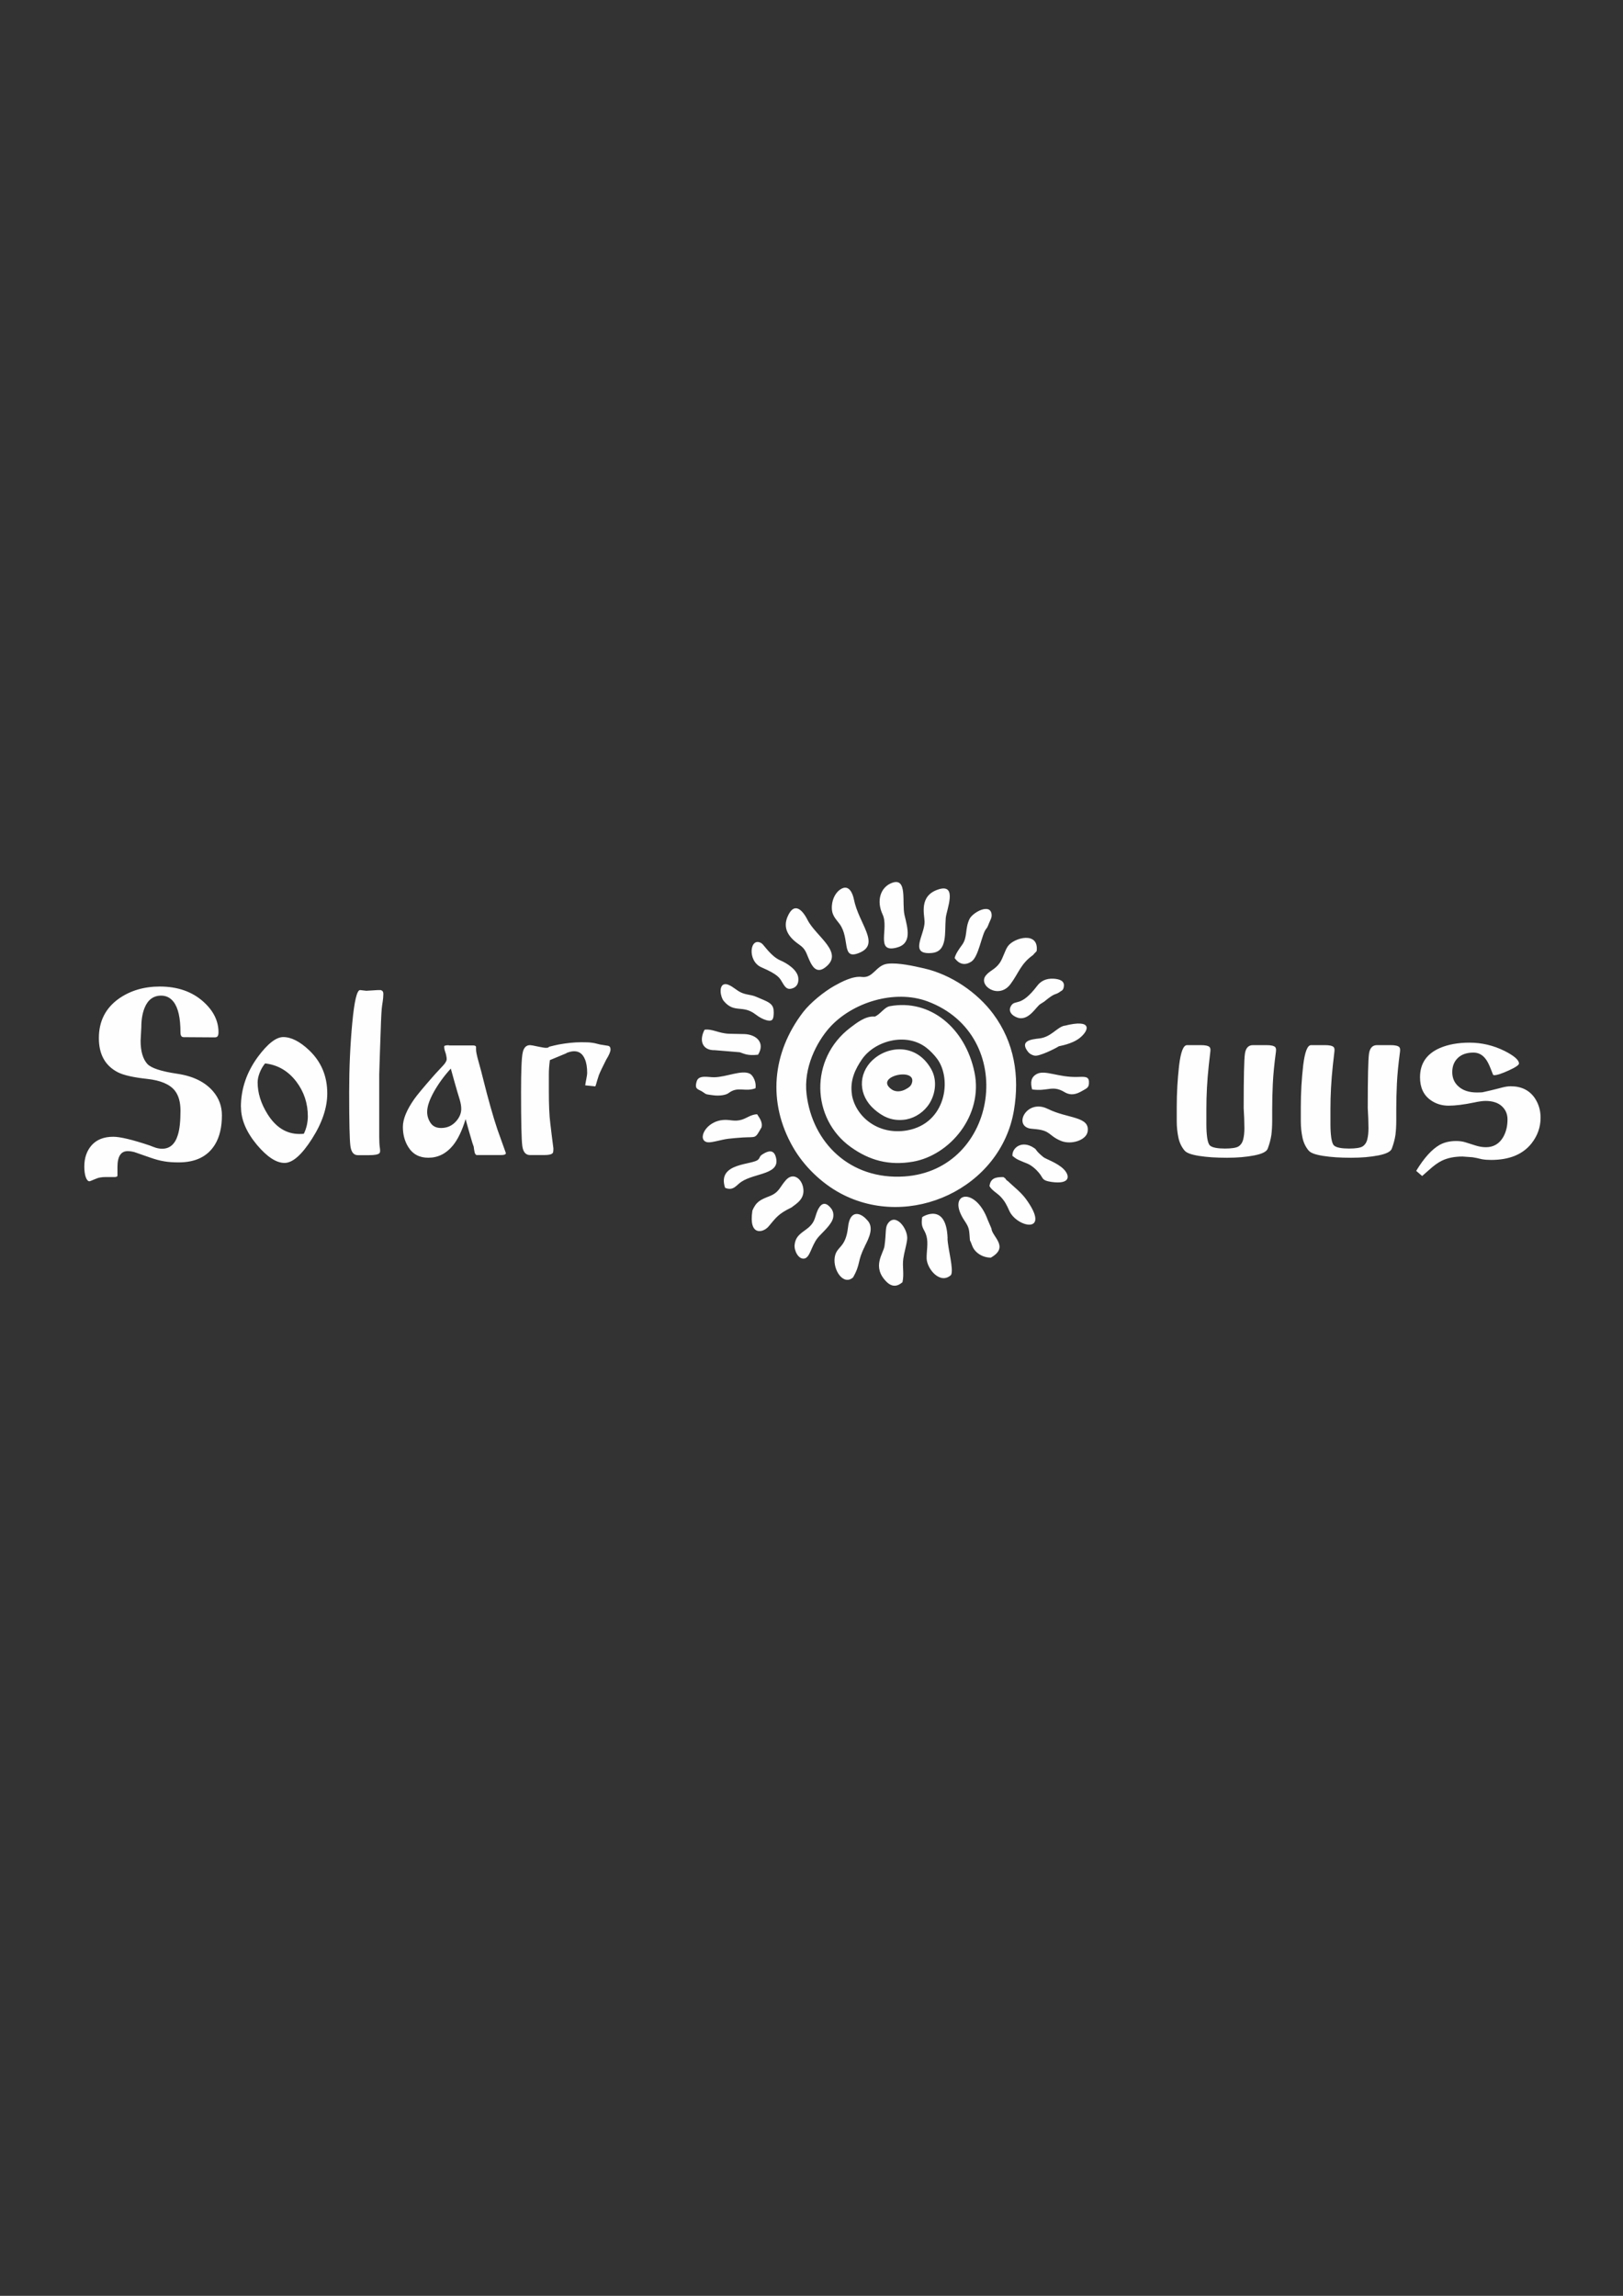 <?xml version="1.0" encoding="UTF-8"?> <svg xmlns="http://www.w3.org/2000/svg" xmlns:xlink="http://www.w3.org/1999/xlink" xmlns:xodm="http://www.corel.com/coreldraw/odm/2003" xml:space="preserve" width="210mm" height="297mm" version="1.0" style="shape-rendering:geometricPrecision; text-rendering:geometricPrecision; image-rendering:optimizeQuality; fill-rule:evenodd; clip-rule:evenodd" viewBox="0 0 21000 29700"><rect x="0" y="0" width="21000" height="29700" fill="#333333" stroke="none"/> <defs> <style type="text/css"> .fil0 {fill:#FEFEFE} </style> </defs> <g id="Слой_x0020_1">  <path class="fil0" d="M2788.23 13420.07l-411.72 -2.64c-28.04,0 -41.4,-20.04 -41.4,-61.52 0,-187.1 -29.44,-318.13 -89.56,-395.64 -41.39,-53.44 -94.91,-80.23 -160.38,-80.23 -100.27,0 -172.43,53.44 -215.22,160.39 -28.04,70.83 -41.4,153.7 -41.4,247.29l-9.32 176.46c0,134.99 29.43,235.26 86.91,299.42 49.47,53.44 177.78,96.23 386.32,126.99 208.54,30.75 363.57,108.27 466.48,229.9 74.87,88.23 112.31,191.14 112.31,308.73 0,152.39 -29.44,278.05 -89.56,376.93 -94.91,155.03 -251.26,231.22 -470.51,231.22 -70.84,0 -132.35,-4.04 -184.47,-13.36 -52.11,-8 -113.62,-24.08 -181.82,-48.15 -68.19,-24.08 -136.31,-46.76 -203.18,-70.84 -29.43,-8 -60.11,-13.36 -89.55,-13.36 -88.23,0 -132.35,68.2 -132.35,205.83l0 110.91c0,12.04 -13.36,18.72 -41.4,18.72 -8,0 -26.71,0 -54.83,0 -28.04,0 -50.79,0 -65.47,0 -18.72,0 -38.76,1.32 -60.12,5.36 -21.36,2.64 -48.15,12.03 -81.55,26.72 -33.4,14.68 -52.12,21.36 -58.8,22.75 -18.72,0 -34.72,-17.4 -48.15,-53.44 -12.04,-34.72 -18.72,-81.55 -18.72,-136.31 0,-113.63 32.08,-205.82 96.23,-278.05 65.48,-72.16 157.75,-108.27 278.05,-108.27 89.56,0 247.3,37.44 470.52,112.31 25.4,10.71 52.12,20.04 78.84,29.43 26.72,8 54.83,13.36 82.87,13.36 98.95,0 167.07,-58.8 203.18,-176.46 24.08,-74.87 34.72,-180.43 34.72,-315.42 0,-110.91 -24.08,-197.82 -73.55,-260.65 -65.48,-81.55 -184.46,-132.35 -358.21,-151.07 -173.75,-18.71 -299.41,-46.75 -375.61,-84.19 -165.74,-84.19 -248.61,-231.22 -248.61,-443.8 0,-219.18 86.91,-388.96 260.65,-511.92 148.35,-102.91 323.49,-155.02 527.99,-155.02 231.23,0 421.05,66.79 566.75,199.14 128.31,116.27 192.47,247.3 192.47,393 0,42.8 -13.36,64.16 -38.76,64.16l-0.07 1.32zm328.77 902.28c0,-233.94 73.55,-450.48 219.19,-649.63 126.98,-171.1 236.57,-256.61 328.84,-256.61 102.91,0 215.22,57.47 334.14,169.78 156.42,148.35 235.25,334.13 235.25,558.75 0,184.46 -65.47,380.96 -197.82,588.11 -132.34,207.14 -249.94,311.45 -355.56,311.45 -106.95,0 -225.87,-78.84 -356.89,-233.94 -137.71,-165.75 -205.83,-327.45 -205.83,-487.84l-1.32 -0.07zm312.77 -565.43c-29.43,36.11 -53.43,77.51 -70.83,122.95 -17.4,45.44 -25.4,86.91 -25.4,122.95 0,136.31 42.8,274.02 128.31,410.33 106.95,171.1 244.58,256.61 411.72,256.61 25.4,0 45.44,-1.32 57.48,-2.64 17.39,-34.72 29.43,-70.83 38.75,-108.27 8.01,-38.76 13.36,-77.51 13.36,-116.27 0,-168.39 -49.47,-318.13 -148.34,-449.08 -105.63,-139.03 -240.62,-217.86 -405.05,-236.58zm1486.43 1100.1c4.03,32.07 2.64,52.11 -6.68,61.51 -17.4,17.4 -62.84,25.4 -134.99,25.4l-144.39 0c-53.43,0 -85.51,-38.76 -96.23,-117.6 -10.72,-78.83 -16.07,-311.45 -16.07,-697.7 0,-311.45 13.36,-609.54 40.07,-894.2 26.72,-284.73 60.12,-426.4 101.59,-426.4l80.23 9.32 151.07 -9.32c10.72,0 22.75,0 34.72,0 24.08,6.68 34.72,22.76 34.72,48.15 0,10.72 -1.32,28.04 -2.64,53.44 -2.65,25.4 -6.68,57.48 -13.36,97.55 -6.68,40.08 -13.36,152.39 -18.72,334.14 -6.68,181.82 -13.36,368.92 -18.72,560.07l0 356.88 0 260.66c0,66.8 0,129.63 0,188.5 0,58.8 2.64,108.27 9.32,149.67l0.08 -0.07zm891.48 -1332.64l312.78 0c21.36,0 34.72,5.35 38.75,16.07 0,24.08 0,42.8 1.32,56.15 1.33,13.36 6.68,42.8 17.4,85.52l48.15 176.46 22.76 89.55c68.19,274.02 131.02,495.92 187.1,662.99 36.12,102.91 73.56,204.5 109.6,306.09 0,17.39 -20.04,25.4 -61.52,25.4l-312.77 0c-14.68,0 -25.4,-13.36 -30.75,-38.76 -5.36,-25.4 -9.33,-48.15 -10.72,-68.19 -13.36,-36.12 -24.08,-69.52 -32.08,-100.27l-34.72 -118.99 -38.76 -139.03c-45.43,149.67 -100.27,264.62 -167.06,344.85 -85.52,102.92 -191.15,155.03 -315.42,155.03 -116.27,0 -203.18,-46.76 -260.65,-141.67 -45.44,-73.55 -68.2,-159.06 -68.2,-257.94 0,-100.27 49.48,-220.57 148.35,-360.92 34.72,-49.48 112.31,-142.99 235.26,-283.34 10.72,-13.36 54.83,-61.51 132.35,-144.38 34.72,-36.12 50.79,-65.48 50.79,-86.91 0,-13.36 -1.32,-26.72 -5.36,-44.12 -2.64,-16.08 -8,-36.11 -16.07,-57.48 -8,-22.75 -10.72,-44.11 -10.72,-62.83 0,-10.72 20.04,-16.07 61.51,-16.07l-1.32 2.79zm25.4 299.41c-88.23,96.23 -160.39,196.5 -219.18,300.73 -57.48,104.24 -86.91,189.82 -86.91,259.34 0,52.11 14.68,98.95 44.11,142.99 29.44,44.11 74.88,65.47 136.31,65.47 78.84,0 144.39,-29.43 196.51,-89.55 42.79,-49.47 64.15,-101.59 64.15,-157.74 0,-34.72 -6.68,-73.55 -18.72,-116.27 -13.36,-42.8 -24.07,-78.84 -32.08,-105.63l-38.75 -134.99 -45.44 -164.42 0 0.07zm1497.07 -199.15l-215.22 89.56c-8,60.11 -13.36,120.31 -13.36,180.42 0,25.4 0,68.19 0,128.31 0,60.12 0,92.2 0,96.23 0,171.11 5.36,310.13 18.72,413.05 12.03,104.23 25.39,212.5 40.07,323.49 0,34.72 -2.64,54.83 -9.32,61.51 -14.68,17.39 -52.11,25.4 -109.59,25.4l-183.14 0c-56.15,0 -89.55,-38.76 -100.27,-117.6 -10.72,-78.83 -16.08,-310.13 -16.08,-696.38 0,-276.65 6.68,-447.76 21.36,-511.91 13.36,-64.16 45.44,-96.23 94.92,-96.23 10.71,0 44.11,5.35 97.55,17.39 54.83,12.04 90.87,17.4 108.27,17.4 24.08,0 36.11,-4.04 38.76,-13.36 50.79,-13.36 93.59,-22.76 125.66,-29.44 102.91,-18.71 200.47,-29.43 292.74,-29.43 60.11,0 102.91,1.32 129.63,5.36 26.72,2.64 65.47,10.71 113.63,24.07 42.79,6.68 76.19,12.04 100.27,16.08 24.07,4.04 34.72,20.04 34.72,48.15 0,28.04 -18.72,72.16 -56.16,132.35l-58.79 118.99c-17.4,36.11 -29.44,64.15 -36.12,81.55 -6.68,18.72 -12.04,36.11 -17.4,54.83 -5.35,18.72 -10.71,33.4 -13.36,45.44 -2.64,12.03 -8,26.72 -14.68,44.11l-131.02 -13.36c2.64,-21.36 8,-49.47 14.68,-84.19 6.68,-34.72 10.72,-58.8 10.72,-73.55 0,-74.87 -9.33,-134.99 -29.44,-180.43 -28.04,-68.19 -73.55,-102.91 -139.03,-102.91 -29.43,0 -62.83,8 -100.26,22.76l1.54 2.34zm7998.49 1261.74c-41.4,-49.48 -68.19,-105.63 -81.55,-171.11 -13.36,-64.15 -21.36,-133.66 -21.36,-209.86 0,-29.43 0,-60.11 0,-92.19 0,-30.76 0,-61.51 0,-92.2 0,-184.46 10.72,-363.56 30.76,-538.63 21.36,-175.07 54.83,-261.98 102.91,-261.98l177.78 0c58.8,0 96.23,8 113.63,25.4 10.72,10.72 13.36,30.76 9.32,61.51 -6.68,60.12 -13.36,118.99 -20.04,176.46 -21.36,197.83 -30.75,383.61 -30.75,560.07 0,34.72 0,68.19 0,102.91 0,34.72 0,68.2 0,102.92 0,64.15 4.03,121.63 10.71,171.1 8,49.47 18.72,81.55 33.4,96.23 14.68,14.68 40.08,25.4 76.19,32.08 34.72,6.68 76.2,9.32 120.31,9.32 85.52,0 144.39,-9.32 173.75,-26.72 29.43,-18.71 50.79,-48.15 61.51,-89.55 10.72,-41.4 16.08,-90.87 16.08,-147.03 0,-40.08 -1.32,-82.87 -2.65,-126.98 -2.64,-44.12 -4.03,-88.24 -6.68,-133.67 0,-394.33 5.36,-629.59 16.08,-703.06 10.72,-73.55 45.44,-110.91 102.91,-110.91l176.46 0c57.48,0 94.91,8 112.31,25.39 10.72,10.72 13.36,30.76 9.32,61.51 -21.36,159.07 -34.72,296.78 -40.07,413.05 -5.36,116.27 -8.01,224.54 -8.01,323.49l0 148.34c0,73.56 -4.03,136.32 -10.71,189.83 -8,53.43 -22.76,112.3 -46.76,176.46 -13.36,38.76 -70.84,68.19 -172.43,88.23 -101.59,20.04 -220.57,30.76 -355.56,30.76 -139.03,0 -259.34,-8.01 -360.93,-24.08 -100.27,-16.08 -163.1,-38.76 -187.1,-69.51l1.17 2.42zm1605.34 0c-41.4,-49.48 -68.2,-105.63 -81.55,-171.11 -13.36,-64.15 -21.36,-133.66 -21.36,-209.86 0,-29.43 0,-60.11 0,-92.19 0,-30.76 0,-61.51 0,-92.2 0,-184.46 10.71,-363.56 30.75,-538.63 21.36,-175.07 54.83,-261.98 102.91,-261.98l177.79 0c58.79,0 96.23,8 113.63,25.4 10.71,10.72 13.35,30.76 9.32,61.51 -6.68,60.12 -13.36,118.99 -20.04,176.46 -21.36,197.83 -30.76,383.61 -30.76,560.07 0,34.72 0,68.19 0,102.91 0,34.72 0,68.2 0,102.92 0,64.15 4.04,121.63 10.72,171.1 8,49.47 18.72,81.55 33.4,96.23 14.68,14.68 40.08,25.4 76.19,32.08 34.72,6.68 76.19,9.32 120.31,9.32 85.51,0 144.38,-9.32 173.75,-26.72 29.43,-18.71 50.79,-48.15 61.51,-89.55 10.71,-41.4 16.07,-90.87 16.07,-147.03 0,-40.08 -1.32,-82.87 -2.64,-126.98 -2.64,-44.12 -4.04,-88.24 -6.68,-133.67 0,-394.33 5.36,-629.59 16.08,-703.06 10.71,-73.55 45.43,-110.91 102.91,-110.91l176.46 0c57.48,0 94.91,8 112.31,25.39 10.71,10.72 13.36,30.76 9.32,61.51 -21.36,159.07 -34.72,296.78 -40.08,413.05 -5.36,116.27 -8,224.54 -8,323.49l0 148.34c0,73.56 -4.04,136.32 -10.72,189.83 -8,53.43 -22.75,112.3 -46.75,176.46 -13.36,38.76 -70.84,68.19 -172.43,88.23 -101.59,20.04 -220.58,30.76 -355.57,30.76 -139.02,0 -259.33,-8.01 -360.92,-24.08 -101.59,-16.08 -163.1,-38.76 -187.11,-69.51l1.18 2.42zm1467.63 327.53l-77.52 -66.8c100.27,-165.75 201.86,-278.05 302.06,-335.53 60.12,-33.4 132.35,-50.79 215.22,-50.79 42.79,0 84.19,5.35 121.63,17.39 38.76,12.04 81.55,25.4 126.99,40.08 45.43,14.68 92.19,22.76 136.31,22.76 96.23,0 171.1,-42.8 221.9,-128.31 38.75,-66.8 57.47,-144.39 57.47,-231.23 0,-68.19 -24.08,-125.66 -73.55,-171.1 -49.47,-45.44 -120.31,-68.19 -212.5,-68.19 -21.36,0 -45.44,2.64 -72.16,6.68 -26.72,4.04 -50.79,8 -72.15,13.36 -134.99,28.04 -245.98,41.4 -331.49,41.4 -88.24,0 -165.75,-24.08 -231.23,-70.84 -92.19,-64.15 -139.02,-163.1 -139.02,-296.77 0,-176.46 84.19,-302.05 253.97,-376.92 106.95,-46.76 236.58,-70.84 386.33,-70.84 159.06,0 308.73,36.12 450.47,105.63 126.99,64.15 189.83,118.99 189.83,164.42 0,18.72 -44.12,49.48 -132.35,89.55 -88.23,40.08 -151.06,61.52 -189.82,61.52 -6.68,0 -10.72,-2.65 -14.68,-9.33 -2.65,-6.67 -12.04,-29.43 -26.72,-68.19 -25.4,-65.47 -49.48,-110.91 -70.84,-136.31 -40.07,-52.11 -92.19,-78.83 -155.02,-78.83 -85.52,0 -152.39,22.75 -201.86,69.51 -48.16,46.76 -72.16,106.95 -72.16,183.14 0,77.52 28.04,141.67 85.52,189.82 57.47,49.48 134.98,73.55 233.93,73.55 34.72,0 58.8,-1.32 72.16,-2.64 13.36,-2.64 49.47,-10.72 105.63,-24.07 57.47,-13.36 105.62,-26.72 148.34,-37.44 41.4,-10.72 78.84,-16.08 110.92,-16.08 139.02,0 243.26,52.12 312.77,155.03 49.47,74.87 73.55,159.07 73.55,251.26 0,121.63 -38.76,232.55 -116.27,331.49 -113.63,144.39 -288.7,215.22 -523.96,215.22 -42.79,0 -82.87,-2.64 -118.98,-9.32 -53.44,-13.36 -94.91,-21.36 -121.63,-25.4l-128.31 -9.32c-102.91,0 -192.47,17.4 -267.34,53.44 -52.11,25.4 -106.95,65.47 -167.06,120.31l-89.56 78.83 1.18 -0.14zm-5045.84 -1120.14c204.51,28.04 260.66,-60.12 418.4,34.72 84.2,49.47 155.03,26.72 228.58,-16.08 62.84,-36.11 90.88,-41.4 86.91,-120.31 -2.64,-69.51 -58.79,-62.83 -152.38,-60.11 -245.98,6.68 -417.01,-96.24 -523.96,-37.44 -74.87,41.4 -82.87,108.27 -58.79,199.14l1.24 0.08zm-3580.92 -14.68c14.68,-73.55 -28.04,-165.75 -72.15,-188.5 -102.91,-54.84 -306.1,44.11 -462.52,45.43 -82.87,0 -200.46,-33.4 -225.86,53.44 -33.4,113.63 25.4,96.23 84.19,140.35 44.12,33.4 45.44,26.72 125.67,38.76 86.91,12.03 169.78,-2.65 203.18,-28.05 121.63,-92.19 205.82,-10.71 347.49,-61.51l0 0.08zm-392.93 1287.2c108.27,44.12 142.99,-33.4 209.86,-77.51 180.43,-120.31 521.32,-90.88 443.8,-330.17 -26.72,-82.87 -89.55,-74.87 -159.06,-32.08 -52.12,30.76 -36.12,37.44 -61.52,69.51 -62.83,80.23 -543.99,34.72 -433.08,370.25zm470.45 -779.32c20.04,-70.84 -29.44,-129.64 -56.16,-172.43 -80.23,2.64 -134.99,52.12 -200.46,70.83 -93.59,26.72 -137.71,-1.32 -227.26,2.65 -241.94,12.04 -354.24,264.62 -215.22,288.69 53.44,9.33 179.11,-34.72 272.7,-45.43 58.79,-6.68 122.95,-12.04 184.46,-16.08 179.1,-10.72 155.03,22.76 241.94,-129.63l0 1.4zm737.85 1047.98c-18.72,36.11 -32.08,78.83 -46.76,125.67 -54.83,172.42 -244.58,160.38 -261.98,343.52 -8,74.88 49.48,188.5 122.96,177.79 77.51,-10.72 90.87,-161.71 175.06,-267.34 48.16,-61.51 188.5,-172.42 201.86,-269.98 6.68,-45.43 -5.36,-82.87 -26.72,-110.91 -57.47,-74.87 -116.27,-85.51 -163.1,1.32l-1.32 -0.07zm3179.92 -2365.87c-98.95,25.4 -169.79,145.7 -319.46,164.42 -104.23,12.04 -260.65,28.04 -151.06,171.11 20.04,26.71 50.79,45.43 89.55,52.11 60.12,9.32 256.62,-86.91 311.45,-121.63 8,-4.03 163.11,-25.4 266.02,-104.23 126.99,-98.95 176.46,-255.3 -195.18,-160.39l-1.32 -1.39zm-326.14 1904.67c60.12,72.16 30.76,96.24 159.07,116.27 251.26,36.12 241.94,-81.55 160.39,-164.42 -81.56,-82.87 -233.94,-132.35 -263.3,-156.42 -117.59,-97.56 -74.87,-88.23 -121.63,-118.99 -161.71,-108.27 -288.7,5.36 -278.05,104.23 17.39,9.33 33.39,32.08 86.91,54.84 38.75,17.39 60.11,25.39 102.91,42.79 57.47,22.76 117.59,77.51 155.03,122.95l-1.33 -1.25zm-1999.66 946.4c-13.36,96.23 -167.06,266.01 24.08,459.8 108.27,110.91 196.5,13.36 208.54,8 24.08,-110.92 -4.04,-195.18 10.72,-304.77 10.71,-77.52 38.75,-164.43 49.47,-245.98 18.72,-133.67 -149.67,-360.93 -251.26,-205.82 -34.72,52.11 -17.4,116.27 -41.4,287.37l-0.15 1.4zm-1813.8 -2742.8c-62.83,-2.64 -132.35,-1.32 -196.5,-4.04 -137.7,-5.36 -217.86,-66.8 -318.13,-52.12 -77.52,149.67 -20.04,268.66 132.35,264.62l323.49 26.72c62.83,20.04 96.23,46.76 236.58,32.08 94.91,-153.71 -18.72,-261.98 -177.79,-267.34l0 0.08zm3401.74 1897.99c-37.43,-34.72 -1.32,-16.07 -49.47,-48.15 -113.63,-1.32 -164.42,21.36 -180.43,114.95 26.72,54.83 96.24,89.55 141.67,136.31 57.48,60.12 81.55,109.59 113.63,181.82 97.55,223.22 553.39,312.78 216.54,-149.67 -66.8,-90.87 -159.06,-159.06 -239.29,-236.58l-2.65 1.32zm-2766.87 -2494.18c44.11,-18.71 69.51,-61.51 64.15,-125.66 -8,-109.59 -151.06,-196.5 -229.9,-229.9 -125.66,-53.44 -213.89,-201.86 -244.58,-221.9 -152.38,-96.23 -192.46,228.58 -2.64,310.13 215.22,93.59 233.94,134.99 268.66,193.78 37.43,62.84 64.15,106.95 144.38,73.55l-0.07 0zm3467.29 38.76c18.72,-14.68 26.72,-21.36 32.08,-56.15 13.36,-78.84 -62.84,-98.95 -136.31,-102.91 -94.91,-4.04 -161.71,30.75 -207.15,90.87 -219.18,288.7 -283.34,169.78 -339.49,260.66 -56.15,93.59 58.8,152.38 110.91,159.06 129.63,16.08 213.9,-147.03 267.34,-181.82l50.79 -32.08c163.11,-134.99 128.31,-69.51 219.19,-137.7l2.64 0.07zm-3722.59 271.37c4.04,-116.27 -81.55,-132.34 -223.22,-195.18 -78.83,-34.72 -140.35,-21.36 -223.22,-69.51 -45.44,-25.4 -133.67,-108.27 -192.46,-93.59 -73.55,18.72 -49.48,165.75 -6.68,216.54 137.7,164.43 241.94,44.12 410.32,172.43 53.44,41.4 101.59,65.47 147.03,77.51 85.52,20.04 86.91,-25.4 89.55,-109.59l-1.32 1.39zm2341.8 -697.7c50.79,72.16 126.98,106.95 219.18,44.12 92.19,-62.83 132.35,-351.53 185.78,-417.01 28.04,-33.4 24.08,-45.43 53.44,-108.27 17.4,-36.11 22.76,-56.15 20.04,-82.87 -14.68,-151.06 -245.98,-26.72 -287.37,61.51 -58.8,126.99 -22.76,229.9 -92.2,328.85 -34.72,48.15 -84.19,113.63 -98.95,173.75l0.08 -0.08zm475.87 3497.98l-46.76 -108.27c-163.1,-450.48 -545.39,-355.57 -300.73,9.32 64.15,96.23 58.79,110.91 69.51,252.65 28.04,50.8 26.72,100.27 89.55,156.43 44.12,38.75 104.24,66.79 180.43,68.19 244.58,-139.03 17.4,-268.66 8,-376.93l0 -1.39zm-566.75 129.63c-16.07,-475.88 -326.13,-280.7 -328.85,-275.34 -22.75,148.35 30.76,147.03 56.16,247.3 24.07,90.87 -1.32,196.5 1.32,288.69 5.36,133.67 175.07,340.82 315.41,212.51 38.76,-69.52 -41.4,-340.82 -45.43,-473.16l1.39 0zm1108.1 -3670.4l44.12 -46.76c32.08,-259.33 -290.02,-176.46 -371.57,-64.15 -41.4,57.47 -61.51,152.38 -106.95,217.86 -60.12,85.51 -128.31,97.55 -179.1,161.71 -105.63,129.63 168.38,315.41 319.45,110.91 108.27,-145.71 131.02,-263.3 295.37,-378.25l-1.32 -1.32zm-2180.08 3771.99c56.15,-109.59 125.66,-249.94 26.72,-343.53 -84.2,-96.23 -219.19,-132.35 -243.26,96.23 -30.76,280.7 -151.07,240.62 -172.43,393 -22.75,163.11 113.63,367.61 237.9,256.62 101.59,-179.1 50.8,-203.18 151.07,-399.68l0 -2.64zm-1454.28 -458.48c-50.79,331.49 140.35,284.73 209.87,201.86 100.26,-118.99 124.27,-161.71 296.77,-245.98 68.19,-52.11 179.1,-113.62 149.67,-260.65 -22.76,-114.95 -129.63,-196.5 -221.9,-93.59 -81.55,90.87 -85.52,159.06 -212.51,208.54 -118.98,46.76 -172.42,69.51 -223.22,189.82l1.32 0zm3821.47 -1319.21c-264.62,-132.35 -446.44,207.15 -232.54,253.98 20.03,4.03 54.83,5.36 76.19,8 199.14,20.04 164.42,84.19 328.85,152.38 131.02,53.44 323.49,-8 343.53,-117.59 36.11,-203.18 -259.34,-168.39 -514.64,-296.77l-1.39 0zm-3367.02 -2484.86c-57.48,139.03 -1.33,253.98 149.67,358.21 90.87,62.84 89.55,108.27 134.99,205.83 30.75,66.79 86.91,179.1 201.86,92.19 256.61,-192.46 -116.28,-398.29 -227.26,-616.22 -70.84,-140.35 -177.79,-235.26 -259.34,-38.76l0.08 -1.25zm1354.07 -439.76c-153.71,56.16 -205.82,233.94 -122.95,410.33 84.19,177.78 -97.55,498.56 177.78,429.04 204.51,-50.79 148.35,-243.26 105.63,-421.04 -37.43,-157.75 42.8,-490.56 -160.38,-418.4l-0.08 0.07zm-664.37 81.55c-62.84,38.76 -108.27,120.31 -114.95,212.51 -9.33,121.63 44.11,164.42 98.94,237.9 140.35,189.82 17.4,473.16 255.3,374.28 278.05,-113.63 -5.36,-371.57 -69.51,-691.02 -13.36,-66.8 -58.8,-201.86 -169.78,-133.67zm1267.16 2.65c-260.65,80.23 -184.46,326.13 -183.14,418.4 4.04,168.38 -211.18,433.08 94.91,405.04 204.5,-18.72 163.1,-260.66 179.11,-451.8 9.32,-105.63 157.74,-449.08 -92.2,-371.57l1.32 -0.07zm-856.76 2209.52c-189.83,181.82 -184.47,457.15 25.39,638.9 98.95,85.52 212.51,148.35 371.57,133.67 117.59,-9.32 236.58,-74.87 314.1,-175.07 100.27,-128.31 136.31,-328.85 46.75,-483.87 -193.78,-339.5 -565.42,-296.77 -757.89,-112.31l0.08 -1.32zm498.55 320.77c-13.36,28.04 -64.15,54.83 -90.87,66.8 -61.51,25.4 -121.63,20.04 -163.1,-10.72 -239.3,-173.75 374.28,-299.41 255.29,-56.15l-1.32 0.07zm-469.19 -883.56c-121.63,-12.04 -239.3,85.52 -318.13,144.39 -528,402.32 -505.24,1174.89 6.68,1542.5 241.93,173.75 495.91,243.26 805.97,189.82 479.84,-84.19 911.6,-600.15 795.32,-1157.5 -117.59,-565.43 -566.74,-950.36 -1094.74,-854.12 -72.15,13.36 -121.63,104.23 -195.18,134.99l0.08 -0.08zm-295.38 1007.83c-30.76,-188.5 50.8,-339.49 126.99,-451.8 165.74,-244.58 573.43,-355.56 834.08,-155.02 49.48,37.43 106.95,97.55 142.99,147.02 193.79,266.02 109.6,834.09 -388.96,923.64 -374.29,66.8 -668.34,-176.46 -716.42,-463.84l1.32 0zm-763.25 680.38c139.03,243.26 366.21,465.16 616.22,598.83 898.24,479.84 2074.46,-68.19 2242.92,-1074.63 74.87,-445.12 5.36,-876.81 -266.01,-1244.41 -208.54,-282.02 -549.35,-513.24 -898.24,-592.15 -134.99,-30.75 -328.85,-74.87 -467.8,-60.12 -153.71,16.08 -184.47,189.83 -335.53,171.11 -116.27,-14.68 -261.98,62.83 -355.57,114.95 -134.99,76.19 -308.73,216.54 -405.04,340.81 -403.64,527.99 -461.12,1169.54 -131.02,1745.68l0.07 -0.07zm176.46 -680.38c-42.79,-350.21 132.35,-677.66 291.41,-859.48 295.38,-334.13 847.45,-502.59 1271.13,-346.17 1181.58,438.44 919.6,2185.44 -298.09,2265.6 -704.38,46.76 -1189.65,-439.76 -1264.45,-1061.27l0 1.32z"></path> </g> </svg> 